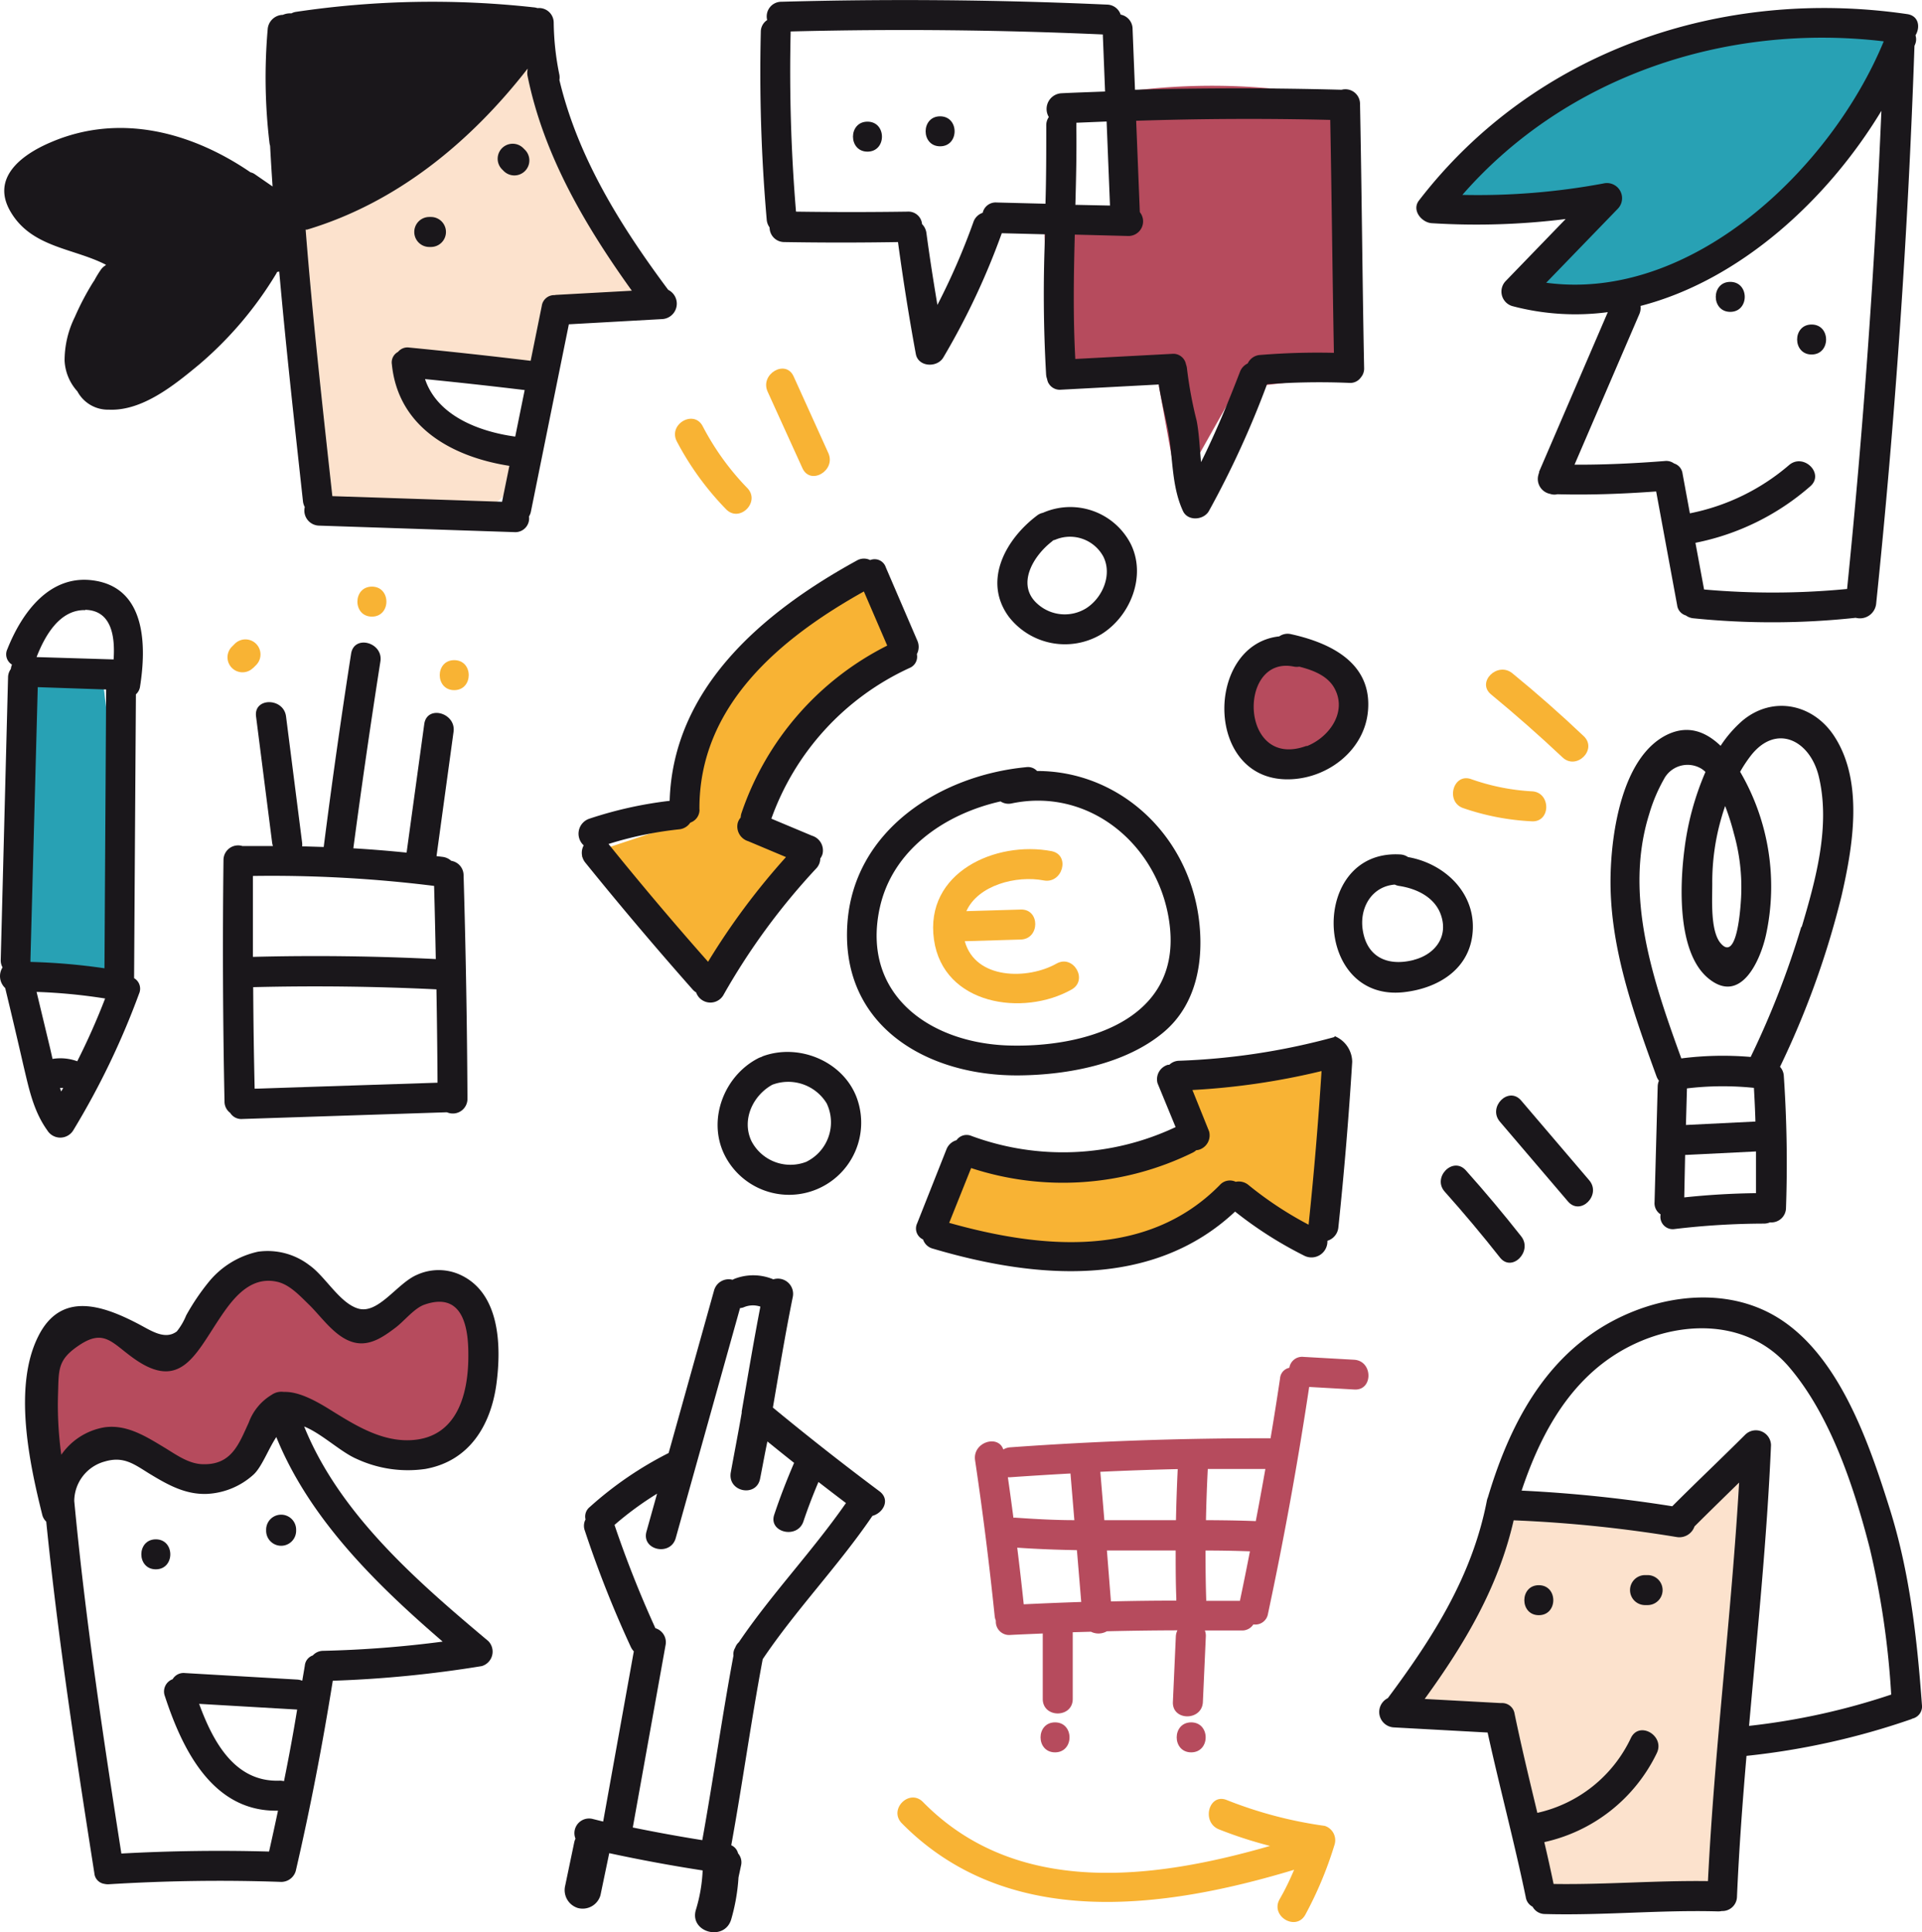 <svg xmlns="http://www.w3.org/2000/svg" viewBox="0 0 262.73 264.14"><defs><style>.cls-1{fill:#f8b334;}.cls-2{fill:#28a1b4;}.cls-3{fill:#a41f35;opacity:0.8;}.cls-4{fill:#fce2cd;}.cls-5{fill:#1a171b;}</style></defs><title>Asset 25</title><g id="Layer_2" data-name="Layer 2"><g id="Capa_1" data-name="Capa 1"><path class="cls-1" d="M123.12,90.1a35.6,35.6,0,0,0-19.42,23.48,15.79,15.79,0,0,1,6.55,2.77,115.79,115.79,0,0,0-14.31,18.78L79.52,117.05l12.95-4.29c.29-15.45,11.55-30.07,26.42-34.29a23.65,23.65,0,0,1,3.89,11.39"/><path class="cls-1" d="M131.9,158.33A71,71,0,0,0,128,169.15c7.13,1.53,14.35,3.07,21.64,2.75s14.76-2.71,19.79-8l10.3,6.39,3-26.72L161,147.8l3.12,7.56a40.49,40.49,0,0,1-32.46,2.15"/><path class="cls-2" d="M2.46,91.81l0,.26q-1.61,19-2,38.1a2.36,2.36,0,0,0,.24,1.35,2.28,2.28,0,0,0,1,.72,35.09,35.09,0,0,0,10.81,3.17,2.48,2.48,0,0,0,1.84-.27,2.34,2.34,0,0,0,.7-1.32,26.07,26.07,0,0,0,.65-5.46A197,197,0,0,0,14.3,95a5.7,5.7,0,0,0-.68-2.39C12.76,91.29,11,90.9,9.4,90.74a34.53,34.53,0,0,0-6.85,0"/><path class="cls-3" d="M177.92,88.58c-2-.57-3.88,1-5.23,2.55a13.74,13.74,0,0,0-3,4.81,6.09,6.09,0,0,0,.72,5.43c1.61,2.1,4.66,2.46,7.27,2,3.57-.61,7.31-2.94,7.72-6.54a7.15,7.15,0,0,0-2.61-6A14,14,0,0,0,176.72,88"/><path class="cls-3" d="M152,15.5l.18,14.6-9.43.75.53,21.44,13.14-1.07a1.54,1.54,0,0,1,2,1.59l2.62,14.42L169,53.1l11.43-1.31a1.75,1.75,0,0,0,1.94-1.86,166,166,0,0,0,1.61-30.63c-.07-1.82-.25-3.82-1.55-5.1a7.18,7.18,0,0,0-4.12-1.56,87.67,87.67,0,0,0-25.81.08l.21,2.4"/><path class="cls-4" d="M72.28,5A200.81,200.81,0,0,1,47.7,24.19c-2.93,1.94-6.08,4-7.41,7.26-.94,2.3-.83,4.88-.66,7.36a215.22,215.22,0,0,0,3.68,27.52,3.67,3.67,0,0,0,.76,1.87,3.72,3.72,0,0,0,2.44.83c4.41.39,8.82.79,13.24,1,2.74.12,5.66.13,8-1.33s3.55-4.94,1.78-7l-8.05-4c-3.19-1.59-6.95-4.37-5.94-7.79a77.61,77.61,0,0,0,18.43,1,32.16,32.16,0,0,0,2.4-9.36,60.87,60.87,0,0,0,13.36-.33A97.35,97.35,0,0,1,72.17,4.64"/><path class="cls-5" d="M58.68,33.76h.23a2,2,0,0,0,0-4.1h-.23a2,2,0,0,0,0,4.1Z"/><path class="cls-5" d="M90.49,43.62a2.11,2.11,0,0,0,.85-4C84.88,30.95,79,21.58,76.47,10.94a2.17,2.17,0,0,0,0-.7,37.26,37.26,0,0,1-.78-7.13,2,2,0,0,0-2.22-2A2.25,2.25,0,0,0,72.91,1a126.25,126.25,0,0,0-32.44.62,2,2,0,0,0-.64.21,2.44,2.44,0,0,0-1.16.2,2.12,2.12,0,0,0-2.08,2,75.77,75.77,0,0,0,.25,15.54,2.28,2.28,0,0,0,.08.35q.15,2.79.34,5.57l-2.45-1.69a1.59,1.59,0,0,0-.56-.24c-8-5.47-17.87-8.18-27.33-4.1C2.9,21.17-1.3,24.35,1.48,29c2.89,4.86,8.58,4.91,13,7.19l-.05.08a2.16,2.16,0,0,0-.66.62,14.43,14.43,0,0,0-.88,1.45l-.14.2a36.73,36.73,0,0,0-2.52,4.79,13.43,13.43,0,0,0-1.4,6,6.74,6.74,0,0,0,1.75,4.17A4.73,4.73,0,0,0,14.88,56c4.6.21,9-3.41,12.34-6.17A50.52,50.52,0,0,0,37.76,37.41a2.18,2.18,0,0,0,.11-.23l.3-.06c.93,10.47,2.1,20.92,3.24,31.37a2.19,2.19,0,0,0,.25.82,2.06,2.06,0,0,0,1.94,2.54l26.71.89a1.88,1.88,0,0,0,2-2.14,2,2,0,0,0,.26-.65q2.59-12.81,5.19-25.62ZM23.79,32.68s0-.09,0-.14h0Zm46.64,27c-5-.68-10.67-2.88-12.33-7.86q6.82.68,13.62,1.5ZM75.8,40.34a1.71,1.71,0,0,0-1.74,1.47l-1.52,7.51q-8.28-1-16.59-1.81a1.67,1.67,0,0,0-1.54.59,1.63,1.63,0,0,0-.84,1.72c.87,8.63,8.31,12.65,16.06,13.86l-1,4.91-23.2-.77c-1.33-12.13-2.69-24.27-3.65-36.43l.19,0c12.31-3.69,22.36-12,30.15-22l0,.14a2.16,2.16,0,0,0,0,.87C74.32,21.23,80,30.87,86.37,39.74L76,40.31Z"/><path class="cls-5" d="M71.53,20.25a2,2,0,1,0-2.9,2.9l.23.23a2,2,0,0,0,2.9-2.9Z"/><path class="cls-3" d="M7.2,200.7a39.7,39.7,0,0,1-.83-11.48c.27-3.64,1.87-8.05,5.5-8.41,4.17-.42,7.25,5,11.41,4.51s5.22-6.22,8.1-9.39a8.58,8.58,0,0,1,12.59.53c1.31,1.7,2.1,4,4.1,4.83,4.49,1.76,7.78-6.15,12.58-5.7a5.42,5.42,0,0,1,4.25,3.75,15.93,15.93,0,0,1,.56,5.92c-.09,3-.2,6.17-1.32,9s-3.48,5.38-6.49,5.85c-5.3.83-9.24-4.53-13.87-7.24-2-1.19-4.75-1.84-6.66-.45-2.26,1.65-2.11,5.17-3.91,7.31-2.05,2.45-5.92,2.31-8.89,1.13s-5.63-3.17-8.76-3.85-7.1.64-7.74,3.77"/><path class="cls-5" d="M36.38,209.1v.15a2,2,0,1,0,4.1,0v-.15a2,2,0,1,0-4.1,0Z"/><path class="cls-5" d="M21.3,210.42c-2.64,0-2.64,4.1,0,4.1S23.94,210.42,21.3,210.42Z"/><path class="cls-5" d="M62.59,174.12a7.13,7.13,0,0,0-5.61.15c-2.69,1.15-5.25,5.4-8,4.61-2.54-.73-4.51-4.41-6.7-5.94a9.36,9.36,0,0,0-7-1.84,11.94,11.94,0,0,0-6.73,4.12,31,31,0,0,0-3.1,4.59A8.72,8.72,0,0,1,24.17,182c-1.66,1.24-3.57-.15-5.37-1.08-4.82-2.5-10.47-4.44-13.56,1.73C1.78,189.5,4,199.95,5.76,207a1.93,1.93,0,0,0,.56,1c1.63,16.12,4.06,32,6.58,48.07a1.6,1.6,0,0,0,1.38,1.45,2.1,2.1,0,0,0,.59.05c7.86-.48,15.69-.6,23.56-.32a2.07,2.07,0,0,0,2-1.5c2-8.63,3.66-17.28,5.06-26a158.48,158.48,0,0,0,20.36-2,2.06,2.06,0,0,0,.9-3.42C57.07,216.2,46.43,207,41.58,195c2.35.93,5,3.49,7.16,4.42a16.65,16.65,0,0,0,9.4,1.38c6-1.07,8.95-5.94,9.72-11.62C68.56,183.91,68.36,176.48,62.59,174.12ZM38.82,243.48a2.11,2.11,0,0,0-.6-.07c-6.16.23-9.12-5.38-11-10.5l13.4.78h0C40.08,237,39.48,240.23,38.82,243.48Zm21.7-19.08a151.49,151.49,0,0,1-16.33,1.26,1.93,1.93,0,0,0-1.43.63,1.62,1.62,0,0,0-1.09,1.38c-.11.7-.24,1.39-.35,2.08a2.16,2.16,0,0,0-.69-.16l-15.34-.89a1.73,1.73,0,0,0-1.69.84,1.79,1.79,0,0,0-1.06,2.32c2.39,7.3,6.55,15.85,15.46,15.65-.39,1.86-.8,3.73-1.22,5.59q-10.11-.28-20.19.27c-2.51-16.06-4.91-32-6.44-48.19a5.64,5.64,0,0,1,4.18-5.4c2.58-.76,4,.37,6.07,1.65,2.49,1.51,4.9,2.89,7.89,2.78a10.19,10.19,0,0,0,6.3-2.58c1.16-1,2.05-3.48,3.18-5.19C42.31,207.63,51.41,216.56,60.52,224.41Zm-4.28-27.54c-4.2.24-7.9-2.17-11.31-4.28-2.38-1.47-4.39-2.37-6.12-2.31a2.33,2.33,0,0,0-1.68.4A7.36,7.36,0,0,0,34,194.47c-1.35,2.92-2.34,5.83-6.34,5.68-1.92-.07-3.59-1.31-5.16-2.26-2.5-1.51-5.17-3.22-8.23-2.78a9,9,0,0,0-5.89,3.75,49.56,49.56,0,0,1-.45-8.24c.11-3.42-.08-4.72,2.83-6.69,3.49-2.37,4.55-.34,7.57,1.79,6.23,4.41,8.32-.41,11.55-5.29,1.77-2.67,4.2-6.12,8.07-5.2,1.72.41,3.13,2,4.33,3.15,1.79,1.76,3.7,4.67,6.36,5.18,2.08.4,3.9-.92,5.46-2.1,1.17-.89,2.54-2.64,3.92-3.12,5.31-1.85,6,3.26,6,6.76C64.07,190.4,62.58,196.5,56.24,196.86Z"/><path class="cls-2" d="M258.69,3.28a71.16,71.16,0,0,0-50.08,12.08c-4.75,3.33-9.21,7.42-11.48,12.75a171.29,171.29,0,0,0,22.79-.31,35.14,35.14,0,0,0-11.61,11.69,47.78,47.78,0,0,0,33.17-8.22,47.78,47.78,0,0,0,19-28.42"/><path class="cls-5" d="M193.95,27.43c-1,1.33.4,3,1.77,3.08a98.22,98.22,0,0,0,18.3-.57l-8.2,8.48a2.07,2.07,0,0,0,.9,3.42,33.66,33.66,0,0,0,13.06.83l-9.39,21.81s0,.08,0,.12a2.12,2.12,0,0,0-.1.32v0a2.07,2.07,0,0,0,1.6,2.59,1.77,1.77,0,0,0,1,.05c4.49.12,9-.05,13.5-.38l2.87,15.55a1.67,1.67,0,0,0,1.19,1.4,2.1,2.1,0,0,0,1.05.39,106.2,106.2,0,0,0,22.17-.07,2.23,2.23,0,0,0,2.79-1.89q3.93-38,5.24-76.28l.08-.2a1.76,1.76,0,0,0,.06-1.25c.67-1.09.47-2.66-1.12-2.9C235.38-1.78,209.73,6.92,193.95,27.43Zm58.55,53.08a105.68,105.68,0,0,1-19.56.07l-1.18-6.38a33.82,33.82,0,0,0,15.69-7.72c2-1.73-.91-4.61-2.9-2.9A29.6,29.6,0,0,1,231,70.17l-1-5.42a1.67,1.67,0,0,0-1.17-1.4,1.79,1.79,0,0,0-1.26-.33c-4.1.32-8.23.52-12.34.5l8.86-20.58a2.14,2.14,0,0,0,.16-1.12c13.57-3.5,25.56-14.47,32.93-26.67Q255.8,47.89,252.49,80.51Zm5-74.86c-7.14,17.32-26.22,35.68-46.14,33l9.82-10.15a2.07,2.07,0,0,0-2-3.42,93.49,93.49,0,0,1-19.28,1.56C214.15,10.31,236.13,3.11,257.49,5.65Z"/><path class="cls-5" d="M236.52,38.53c-2.64,0-2.64,4.1,0,4.1S239.16,38.53,236.52,38.53Z"/><path class="cls-5" d="M247.64,48.46c2.64,0,2.64-4.1,0-4.1S245,48.46,247.64,48.46Z"/><path class="cls-4" d="M238.71,198.34q-3.22,3.76-6.78,7.2a7.93,7.93,0,0,1-3.15,2.15,8.22,8.22,0,0,1-3,.1L206.2,206q-7,15.17-15,29.82l13.05.66a2.88,2.88,0,0,1,3.34,3l3.84,20.72a143.81,143.81,0,0,1,24.78-1.75c-4-20.07,4.88-40.65,3.15-61"/><path class="cls-5" d="M208.57,259.35a1.75,1.75,0,0,0,.93,1.29,1.92,1.92,0,0,0,1.7,1c7.88.22,15.75-.58,23.63-.36a2.17,2.17,0,0,0,.53-.05,2,2,0,0,0,2.08-2c.28-6.42.75-12.82,1.3-19.21a100.86,100.86,0,0,0,22.48-5l.22-.1a1.7,1.7,0,0,0,1.28-1.88c-.67-9.12-1.67-18.16-4.44-26.92-2.87-9.1-7.08-21.51-16-26.43-7.77-4.29-17.81-2.22-24.77,2.69-7.51,5.29-11.56,13.72-14.12,22.3a2.22,2.22,0,0,0-.14.45c-2,10.31-7.34,18.67-13.54,27a2.11,2.11,0,0,0,.85,4l12.79.7C205,244.34,207,251.79,208.57,259.35Zm11.53-73.73c7.37-5.07,18.13-6.13,24.43,1.21,5.68,6.62,8.91,16.45,11.06,24.81a115.58,115.58,0,0,1,2.93,20,93.09,93.09,0,0,1-19.43,4.28c1.13-12.78,2.45-25.55,3-38.38a2.07,2.07,0,0,0-3.5-1.45c-3.31,3.3-6.7,6.51-10,9.81A187.86,187.86,0,0,0,208,203.76C210.35,196.74,213.87,189.91,220.1,185.62Zm-13.19,22.2a181.51,181.51,0,0,1,22.31,2.29,2.19,2.19,0,0,0,2.41-1.45c2-2,4.06-4,6.1-6-1.05,18.19-3.36,36.28-4.26,54.48-7-.1-14.06.5-21.1.39q-.6-2.87-1.27-5.72a22.43,22.43,0,0,0,15.38-12.17c1.14-2.36-2.39-4.45-3.54-2.07a18.62,18.62,0,0,1-12.79,10.24c-1.08-4.5-2.17-9-3.11-13.54a1.72,1.72,0,0,0-1.73-1.47l-.24,0-10.32-.56C200.21,224.71,204.81,217,206.91,207.82Z"/><path class="cls-5" d="M210.35,220.79c2.64,0,2.64-4.1,0-4.1S207.71,220.79,210.35,220.79Z"/><path class="cls-5" d="M224.87,219.41h.35a2,2,0,0,0,0-4.1h-.35a2,2,0,0,0,0,4.1Z"/><path class="cls-5" d="M120.23,203.86q-7.43-5.55-14.58-11.45c.87-5.07,1.71-10.14,2.73-15.17a2.08,2.08,0,0,0-2.67-2.36,7.1,7.1,0,0,0-5.31-.07,2.21,2.21,0,0,0-.26.13,2.07,2.07,0,0,0-2.53,1.46l-6.21,22.22A49.28,49.28,0,0,0,80.62,206a1.66,1.66,0,0,0-.58,1.7,1.87,1.87,0,0,0-.1,1.52,150,150,0,0,0,6.29,15.91,2.21,2.21,0,0,0,.41.6L82.45,249,81,248.64a2,2,0,0,0-2.33,2.7,2,2,0,0,0-.17.48l-1.24,5.94A2.56,2.56,0,0,0,79,260.82a2.53,2.53,0,0,0,3.08-1.75l1.2-5.75q6.35,1.37,12.77,2.36a21.44,21.44,0,0,1-.92,5.37c-.94,3.09,3.89,4.4,4.82,1.33a26.33,26.33,0,0,0,1-5.74c.11-.53.23-1.07.34-1.6a1.86,1.86,0,0,0-.4-1.69,1.62,1.62,0,0,0-.93-1.11c1.54-8.46,2.71-17,4.3-25.44,4.6-6.83,10.37-12.78,15-19.59C120.75,206.81,121.73,205,120.23,203.86ZM101,224.48a1.8,1.8,0,0,0-.5.75,1.7,1.7,0,0,0-.24,1.09c-1.57,8.38-2.74,16.83-4.26,25.22q-4.77-.76-9.5-1.73l4.48-24.93a2,2,0,0,0-1.39-2.31A150,150,0,0,1,84,208.45a44.06,44.06,0,0,1,5.82-4.27l-1.45,5.18c-.71,2.54,3.29,3.42,4,.89l8.79-31.44a1.73,1.73,0,0,0,.48-.1,3.17,3.17,0,0,1,2.3-.1c-.92,4.76-1.72,9.54-2.55,14.32a1.81,1.81,0,0,0,0,.2c-.47,2.71-1,5.42-1.49,8.12s3.49,3.48,4,.89c.34-1.7.64-3.4,1-5.1q1.82,1.48,3.65,2.93c-1,2.33-1.92,4.69-2.72,7.1s3.18,3.37,4,.89c.61-1.82,1.3-3.61,2.05-5.38q1.87,1.45,3.76,2.88C111.05,212.06,105.48,217.87,101,224.48Z"/><path class="cls-5" d="M139.39,147c6.6-.07,14.47-1.54,19.66-5.89,4.6-3.85,5.58-10,4.8-15.72-1.59-11.47-10.95-20-22.09-20a1.69,1.69,0,0,0-1.49-.52c-11.77,1.12-23.61,8.64-24.44,21.45C114.92,140.3,126.8,147.15,139.39,147Zm-19.15-22.8c1.69-8,8.91-12.94,16.53-14.65a2,2,0,0,0,1.54.27c11-2.28,20.58,6.23,21.63,17.09,1.22,12.67-11.83,16.35-22.22,16C127,142.51,117.78,135.9,120.23,124.23Z"/><path class="cls-1" d="M146.49,135.26c2.3-1.3.23-4.84-2.07-3.54-3.89,2.2-11.08,2.24-12.54-3.06l7.66-.23c2.63-.08,2.64-4.18,0-4.1l-7.44.22c1.59-3.55,6.83-4.92,10.57-4.2,2.58.49,3.68-3.46,1.09-4-7.64-1.46-17.39,2.89-16.09,12.09C128.94,137.39,139.87,139,146.49,135.26Z"/><path class="cls-5" d="M79.79,115.56a2.12,2.12,0,0,0,.23,2.37q7.14,8.83,14.66,17.33a2.08,2.08,0,0,0,.48.4,2.06,2.06,0,0,0,3.7.41,91.05,91.05,0,0,1,12.71-17.35,2,2,0,0,0,.56-1.37,2,2,0,0,0,.3-.59,2.1,2.1,0,0,0-1.43-2.52l-5.56-2.33a36,36,0,0,1,18.89-20.6,1.66,1.66,0,0,0,1-1.89,2.11,2.11,0,0,0,.06-1.86l-4.3-10a1.61,1.61,0,0,0-2.14-1,1.92,1.92,0,0,0-1.82.06C104.37,83.62,92,94,91.54,109.47a54.73,54.73,0,0,0-11,2.45A2.16,2.16,0,0,0,79.79,115.56Zm15.82-4.91c-.09-14.2,11.08-23.43,22.48-29.8l3.19,7.4a40,40,0,0,0-19.92,22.89,2.07,2.07,0,0,0-.11.61,2,2,0,0,0-.4.72,2.1,2.1,0,0,0,1.43,2.52l5.16,2.17a95.61,95.61,0,0,0-10.65,14.31q-7-7.91-13.61-16.1a49.81,49.81,0,0,1,9.62-2,2.06,2.06,0,0,0,1.56-.92A1.85,1.85,0,0,0,95.62,110.65Z"/><path class="cls-5" d="M182.41,141.76A92.37,92.37,0,0,1,161.18,145a2,2,0,0,0-1.34.55l-.18,0a2.06,2.06,0,0,0-1.43,2.52l2.47,6a36.1,36.1,0,0,1-27.9,1.21,1.69,1.69,0,0,0-2.05.58,2.09,2.09,0,0,0-1.38,1.27l-4,10.1a1.64,1.64,0,0,0,.81,2.2,1.9,1.9,0,0,0,1.33,1.25c13.92,4.12,30,5.57,41.32-5.06a54,54,0,0,0,9.52,6.06,2.18,2.18,0,0,0,3.1-2.07,2.12,2.12,0,0,0,1.5-1.84q1.19-11.29,1.89-22.62a3.84,3.84,0,0,0-2.41-3.52ZM170.68,162a2.06,2.06,0,0,0-1.76-.45,1.84,1.84,0,0,0-2.17.43c-9.94,10.12-24.41,8.72-37,5.18l3-7.49a40.26,40.26,0,0,0,30.29-2.11,2.08,2.08,0,0,0,.48-.33,2.12,2.12,0,0,0,.33-.05,2.06,2.06,0,0,0,1.43-2.52L163,149a97.1,97.1,0,0,0,17.65-2.59q-.67,10.53-1.77,21A49.3,49.3,0,0,1,170.68,162Z"/><path class="cls-5" d="M150.56,86.69c4-2.49,6.17-8,4-12.35a9.29,9.29,0,0,0-12-4.24,1.93,1.93,0,0,0-.8.37c-4.23,3.18-7.47,8.88-3.88,13.81A9.7,9.7,0,0,0,150.56,86.69ZM143.82,74l.15-.14a2.32,2.32,0,0,0,.45-.15,5.18,5.18,0,0,1,6.4,2.37c1.25,2.48-.1,5.63-2.33,7.06a5.56,5.56,0,0,1-6.6-.53C138.83,80,141.21,76,143.82,74Z"/><path class="cls-5" d="M201.33,127c.19-5.15-4-9-8.86-9.84a2.06,2.06,0,0,0-1.07-.36c-12.41-.72-12,20.18.48,18.83C196.75,135.09,201.14,132.32,201.33,127Zm-8.07,4.22c-3.57.92-6.48-.37-7-4.24-.4-3.06,1.37-5.83,4.4-6.06a2,2,0,0,0,.57.18c2.48.37,5.06,1.61,5.82,4.22C197.92,128.25,196,130.51,193.26,131.21Z"/><path class="cls-5" d="M104.28,144.38l-.22.11a2.3,2.3,0,0,0-.44.18C99,147.06,96.69,153,99,157.79a9.86,9.86,0,0,0,18.05-7.9C115.11,145,109.15,142.6,104.28,144.38Zm6,14.41a6,6,0,0,1-7.58-2.85c-1.34-2.91.23-6.2,2.87-7.66a6.16,6.16,0,0,1,7.43,2.54A6,6,0,0,1,110.26,158.79Z"/><path class="cls-5" d="M187,97.15c.56-6.51-5.08-9.26-10.51-10.46a2,2,0,0,0-1.62.3c-10.24,1.11-10.29,20.09,1.63,19.53C181.67,106.29,186.55,102.46,187,97.15Zm-8.39,4.8c-9.17,3.42-9.5-12.48-1.7-10.82a2.17,2.17,0,0,0,.7,0c2,.51,4,1.3,4.9,3.13C184.12,97.5,181.58,100.85,178.62,102Z"/><path class="cls-5" d="M105.2,31.09a2,2,0,0,0,2,2q7.77.13,15.55,0c.7,5.12,1.5,10.22,2.44,15.3.33,1.79,2.9,1.91,3.75.49a99.24,99.24,0,0,0,8-17l5.92.15A191.3,191.3,0,0,0,143,51.22a2.2,2.2,0,0,0,.13.58,1.76,1.76,0,0,0,1.92,1.47l13.35-.71c.31,2,.82,4,1.22,6,.75,3.76.46,7.78,2.09,11.3.66,1.42,2.83,1.25,3.54,0a128,128,0,0,0,7.95-17.34,97,97,0,0,1,11.22-.18,1.77,1.77,0,0,0,1.6-.74,1.87,1.87,0,0,0,.45-1.31c-.24-12-.32-24.06-.56-36.08a2,2,0,0,0-2.52-1.94q-14.12-.38-28.24,0L154.82,4A2,2,0,0,0,153.19,2,2,2,0,0,0,151.32.63q-22.25-1-44.51-.39a2,2,0,0,0-1.94,2.5A1.91,1.91,0,0,0,104,4.33a231.93,231.93,0,0,0,.81,25.74A2.1,2.1,0,0,0,105.2,31.09Zm76.64-14.7c.2,10.61.3,21.23.5,31.84a97,97,0,0,0-10.06.29,2,2,0,0,0-1.72,1.16,2.07,2.07,0,0,0-1.07,1.17c-1.62,4.21-3.32,8.31-5.31,12.32-.19-1.92-.26-3.9-.6-5.65a55.89,55.89,0,0,1-1.32-7.1,2.18,2.18,0,0,0-.14-.61,1.76,1.76,0,0,0-1.91-1.44l-13.22.7c-.31-5.66-.22-11.32-.07-17l7.35.19A2,2,0,0,0,155.81,29l-.5-12.49Q168.57,16.07,181.84,16.39Zm-34.71.81a2.26,2.26,0,0,0,0-.42l4.14-.17.46,11.49L147,28C147.1,24.39,147.18,20.8,147.13,17.21Zm3.62-12.5.31,7.81c-2,.08-4,.14-6,.24A2.15,2.15,0,0,0,143.37,16a1.94,1.94,0,0,0-.35,1.18c0,3.56,0,7.12-.11,10.67l-6.68-.17a1.81,1.81,0,0,0-1.9,1.41,2,2,0,0,0-1.27,1.27,92.71,92.71,0,0,1-4.92,11.32c-.55-3.26-1.06-6.53-1.5-9.81a2.14,2.14,0,0,0-.6-1.24,1.87,1.87,0,0,0-2-1.7q-7.62.11-15.23,0a232,232,0,0,1-.73-24.63s0,0,0,0Q129.44,3.76,150.75,4.71Z"/><path class="cls-5" d="M118.58,20.73c2.64,0,2.64-4.1,0-4.1S115.94,20.73,118.58,20.73Z"/><path class="cls-5" d="M128.51,20c2.64,0,2.64-4.1,0-4.1S125.87,20,128.51,20Z"/><path class="cls-5" d="M250.84,100.8C248,96.26,242.41,95,238.2,98.5a16.55,16.55,0,0,0-3,3.45c-2-1.91-4.42-2.92-7.33-1.51-6.11,3-7.58,13.28-7.71,19.21-.21,9.53,3.07,18.66,6.28,27.49a2.18,2.18,0,0,0,.33.59,2.11,2.11,0,0,0-.17.79l-.43,15.82A1.8,1.8,0,0,0,227,166a1.69,1.69,0,0,0,1.94,2,104.57,104.57,0,0,1,12.17-.74,2.08,2.08,0,0,0,.84-.17,2,2,0,0,0,2.19-2,175.77,175.77,0,0,0-.3-18,2,2,0,0,0-.52-1.26,119,119,0,0,0,8.39-23.28C253.27,115.81,254.77,107,250.84,100.8ZM237,113.88a27,27,0,0,1,1,8.82c-.08,1.45-.55,8.89-2.8,6.23-1.44-1.7-1.13-6.08-1.14-8.17a31.51,31.51,0,0,1,1.26-9c.15-.53.32-1.06.5-1.58C236.36,111.58,236.76,112.92,237,113.88Zm-6.65,44h0l9.69-.48q0,2.85,0,5.7-4.92.06-9.81.58Zm9.4-9.22q.14,2.32.21,4.65l-9.5.47.14-5A41.24,41.24,0,0,1,239.79,148.71Zm6.49-22a119,119,0,0,1-6.93,17.82,44.64,44.64,0,0,0-9.48.2c-3.83-10.55-7.88-22.26-4.39-33.4a22.4,22.4,0,0,1,2-4.75,3.65,3.65,0,0,1,5.2-1.41,4,4,0,0,1,.49.4,38.59,38.59,0,0,0-2.88,10.63c-.62,4.82-1,14,3.23,17.55,4.46,3.72,7.13-2.37,7.91-5.84a31.11,31.11,0,0,0-3.52-22.36,18.43,18.43,0,0,1,1.44-2.18c3.47-4.48,8.11-2.16,9.31,2.82C250.25,112.92,248.19,120.3,246.28,126.74Z"/><path class="cls-1" d="M203.83,94.93q5,4.12,9.76,8.6c1.91,1.81,4.82-1.08,2.9-2.9q-4.72-4.48-9.76-8.6C204.7,90.38,201.78,93.26,203.83,94.93Z"/><path class="cls-1" d="M200,110.46a33.73,33.73,0,0,0,9.39,1.81c2.64.14,2.63-4,0-4.1a29.77,29.77,0,0,1-8.3-1.67C198.63,105.64,197.56,109.6,200,110.46Z"/><path class="cls-5" d="M13.06,79.39C6.88,78.33,3,83.7,1,88.75a1.64,1.64,0,0,0,.64,2.1,2.18,2.18,0,0,0-.16.6,2,2,0,0,0-.38,1.16l-1,38.63a1.94,1.94,0,0,0,.25,1,2.22,2.22,0,0,0,.36,2.82Q2,140.39,3.21,145.68c.75,3.14,1.35,6.18,3.26,8.84a2.08,2.08,0,0,0,3.54,0,107,107,0,0,0,9-18.69,1.67,1.67,0,0,0-.68-2.12q.12-19.4.25-38.8a1.75,1.75,0,0,0,.57-1.1C20,88.41,20,80.57,13.06,79.39Zm-2.5,65.68a6.71,6.71,0,0,0-3.38-.32c-.13-.57-.25-1.14-.39-1.71L5,135.59a76.26,76.26,0,0,1,9.37.9Q12.68,140.88,10.56,145.07Zm-2.2,4.13c-.06-.16-.1-.32-.16-.47a1.75,1.75,0,0,1,.44,0Zm5.92-16.84a84.61,84.61,0,0,0-10.12-.87,2.22,2.22,0,0,0,0-.24l1-37.32,9.35.32Zm-2.62-49c3.62.09,4.08,3.68,3.87,6.78L5,89.82C6.1,87,8.11,83.31,11.66,83.4Z"/><path class="cls-5" d="M61.68,117.67a2.15,2.15,0,0,0-1.19-.54l-.82-.1,2.33-17c.35-2.58-3.6-3.7-4-1.09l-2.42,17.61q-3.64-.37-7.28-.59Q50,103.18,52,90.41c.4-2.58-3.55-3.69-4-1.09q-2.06,13.2-3.75,26.46l-2.95-.09a2.12,2.12,0,0,0,0-.5l-2.2-17.26c-.33-2.58-4.43-2.61-4.1,0l2.2,17.26a2.31,2.31,0,0,0,.11.46c-1.39,0-2.78,0-4.17,0a2,2,0,0,0-2.59,1.92q-.2,16.48.14,33a1.9,1.9,0,0,0,.77,1.55,1.79,1.79,0,0,0,1.66.84l27.75-.91.24,0a2,2,0,0,0,2.79-1.85q-.08-15.28-.53-30.56A2,2,0,0,0,61.68,117.67ZM34.61,134.94q12.53-.31,25.05.3.11,6.38.15,12.76l-25,.82Q34.65,141.88,34.61,134.94ZM59.34,121.1c.09,3.34.17,6.69.23,10q-12.48-.62-25-.3,0-5.53,0-11.06A179.55,179.55,0,0,1,59.34,121.1Z"/><path class="cls-1" d="M34.6,91.32l.4-.4A2.05,2.05,0,0,0,32.1,88l-.4.4a2.05,2.05,0,0,0,2.9,2.9Z"/><path class="cls-1" d="M50.84,84.29c2.64,0,2.64-4.1,0-4.1S48.19,84.29,50.84,84.29Z"/><path class="cls-1" d="M62.09,90.24c-2.64,0-2.64,4.1,0,4.1S64.74,90.24,62.09,90.24Z"/><path class="cls-1" d="M99.25,69.61c1.84,1.9,4.74-1,2.9-2.9a35.89,35.89,0,0,1-6.09-8.44c-1.22-2.34-4.76-.27-3.54,2.07A39.71,39.71,0,0,0,99.25,69.61Z"/><path class="cls-1" d="M104.93,53.53,109.69,64c1.09,2.4,4.62.32,3.54-2.07l-4.75-10.49C107.39,49.06,103.85,51.14,104.93,53.53Z"/><path class="cls-3" d="M185.08,185.87l-6.9-.39a1.76,1.76,0,0,0-1.93,1.49,1.59,1.59,0,0,0-1.27,1.44q-.61,4.11-1.3,8.2-17.79-.05-35.53,1.23a2.11,2.11,0,0,0-1,.3c-.7-2.09-4.22-1-3.86,1.47q1.58,10.63,2.68,21.31a2.2,2.2,0,0,0,.16.62,1.82,1.82,0,0,0,2,1.95c1.47-.08,2.94-.13,4.41-.2v8.95c0,2.64,4.1,2.64,4.1,0v-9.12l2.49-.07a2.3,2.3,0,0,0,2.17-.06c3.22-.08,6.44-.12,9.65-.13a2.12,2.12,0,0,0-.22.88l-.4,8.9c-.12,2.64,4,2.63,4.1,0l.4-8.9a2,2,0,0,0-.13-.86c1.65,0,3.31,0,5,0a1.82,1.82,0,0,0,1.63-.83,1.75,1.75,0,0,0,2-1.46q3.29-15.42,5.63-31l6.16.35C187.72,190.12,187.71,186,185.08,185.87Zm-13.42,22.06c-2.27-.09-4.54-.12-6.81-.13q.07-3.52.25-7c2.62,0,5.25,0,7.87,0Q172.35,204.33,171.66,207.93Zm-2.18,10.9c-1.53,0-3.07,0-4.6,0a2.2,2.2,0,0,0,0-.3c-.07-2.2-.09-4.39-.09-6.58q3,0,6.07.11Q170.21,215.42,169.49,218.83Zm-29.54.47q-.41-3.88-.89-7.74c2.72.19,5.44.29,8.16.34l.59,7.08Q143.88,219.11,139.95,219.3Zm11.37-7.36c3.13,0,6.26,0,9.4,0,0,2.19,0,4.39.09,6.58a2.23,2.23,0,0,0,0,.28q-4.47,0-8.94.11Zm9.43-4.14c-3.26,0-6.52,0-9.78,0l-.55-6.61q5.29-.25,10.58-.37Q160.82,204.33,160.75,207.8Zm-14.41-6.37.53,6.37c-2.64,0-5.28-.15-7.92-.33a2.23,2.23,0,0,0-.41,0q-.36-2.77-.76-5.54a2.22,2.22,0,0,0,.37,0C140.88,201.74,143.61,201.57,146.34,201.42Z"/><path class="cls-3" d="M144.22,235.44c-2.64,0-2.64,4.1,0,4.1S146.86,235.44,144.22,235.44Z"/><path class="cls-3" d="M162.83,235.44c-2.64,0-2.64,4.1,0,4.1S165.47,235.44,162.83,235.44Z"/><path class="cls-1" d="M181.09,249.59a57.51,57.51,0,0,1-13.39-3.53c-2.45-1-3.52,3-1.09,4a57.69,57.69,0,0,0,7,2.27c-16,4.62-34.67,7-47.44-6-1.85-1.89-4.75,1-2.9,2.9C137.71,263.87,159,261,176.9,255.59c-.58,1.38-1.23,2.73-2,4.06-1.26,2.32,2.28,4.39,3.54,2.07a51.8,51.8,0,0,0,4-9.6A2.06,2.06,0,0,0,181.09,249.59Z"/><path class="cls-5" d="M200.39,160c-1.76-2-4.65.94-2.9,2.9q3.92,4.39,7.55,9c1.63,2.07,4.51-.85,2.9-2.9Q204.31,164.39,200.39,160Z"/><path class="cls-5" d="M207.93,150.43c-1.72-2-4.6.9-2.9,2.9l9.31,10.91c1.72,2,4.6-.9,2.9-2.9Z"/></g></g></svg>